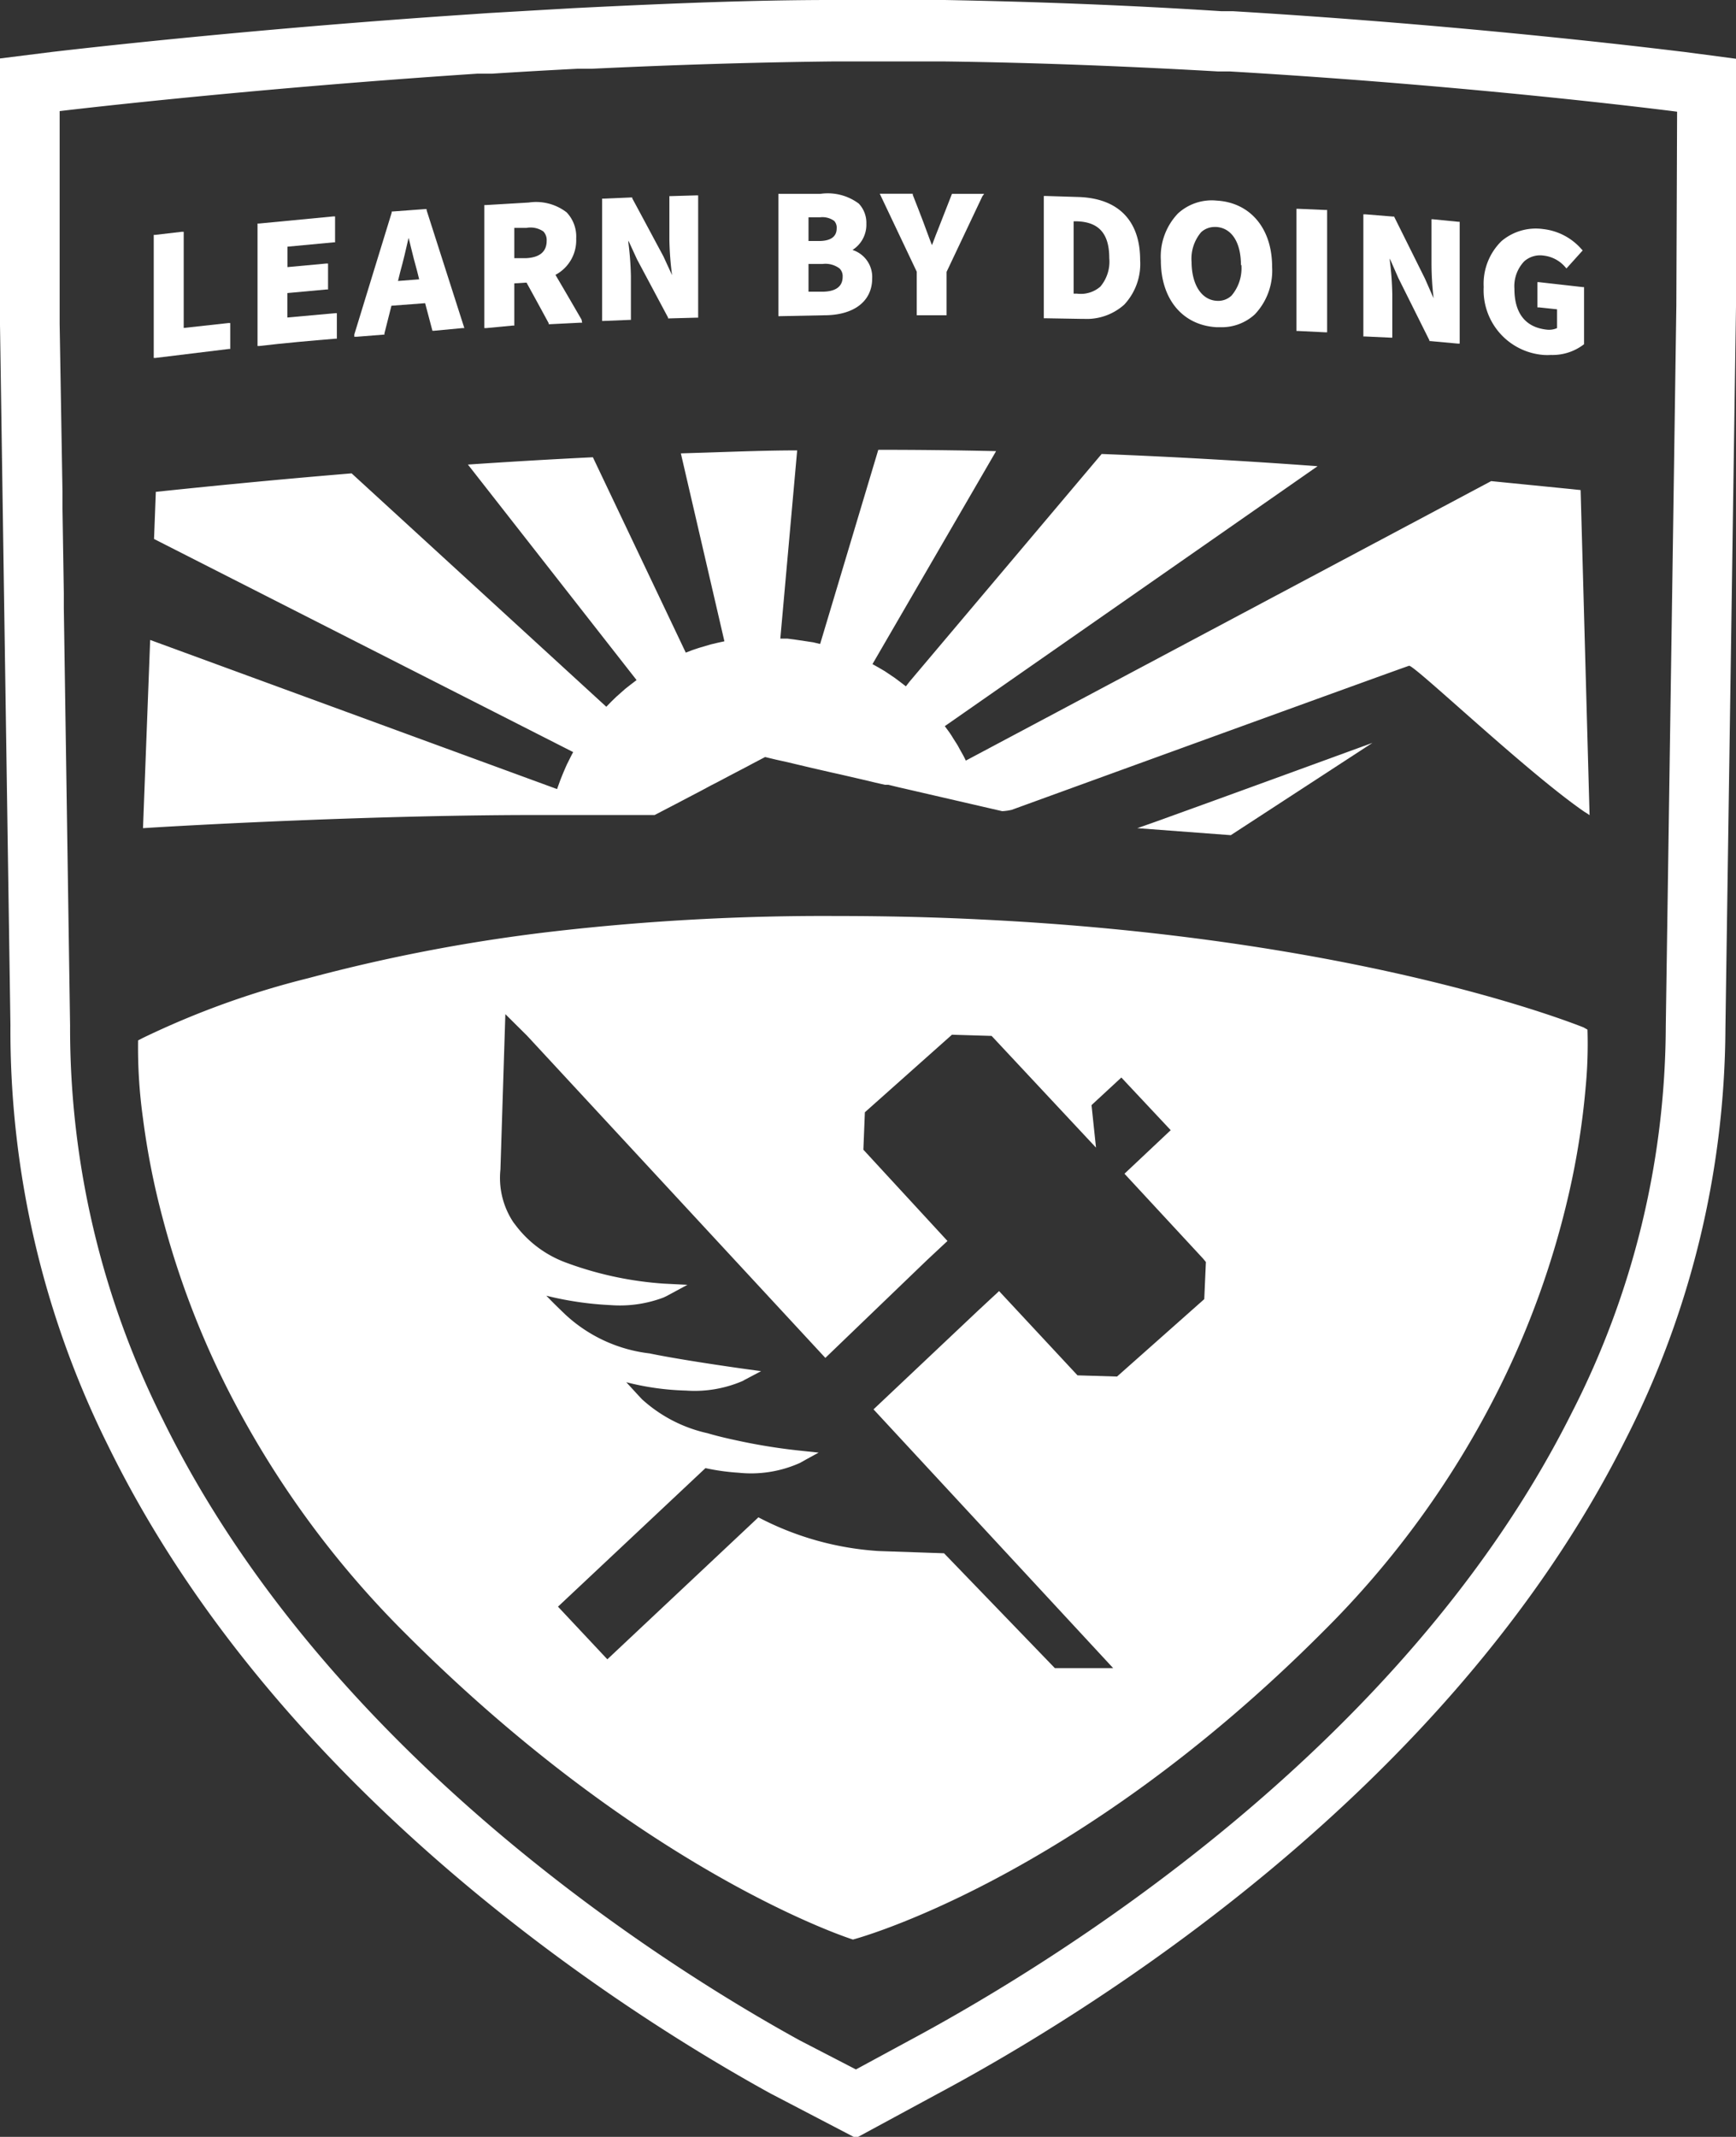 <svg id="Layer_2" data-name="Layer 2" xmlns="http://www.w3.org/2000/svg" viewBox="0 0 116.42 143.28"><rect x="0" y="0" width="116.42" height="143.28" fill="#333333" stroke="none"/><defs><style>.cls-1{fill:#fff;}</style></defs><title>shield-texture-reversed</title><path class="cls-1" d="M34.39,21.83h.1V19l.82-.05c.5.91,1,1.82,1.49,2.73l0,.06h.06l2-.1h.18L39,21.43c-.58-1-1.16-2-1.75-3A2.62,2.62,0,0,0,38.64,16,2.35,2.35,0,0,0,38,14.24a3.35,3.35,0,0,0-2.54-.66l-2.88.17h-.1V22h.12Zm.1-6.55.82,0a1.52,1.52,0,0,1,1.13.24.84.84,0,0,1,.22.63c0,.72-.46,1.11-1.36,1.16l-.81,0Z"/><path class="cls-1" d="M22.49,22.71h.1V21h-.12l-3.2.29V19.65l2.62-.24H22V17.67h-.12l-2.6.24V16.54l3.09-.29h.1V14.51h-.11l-5,.48h-.09V23.2h.12C19.09,23,20.81,22.85,22.49,22.71Z"/><path class="cls-1" d="M25.7,22.44h.08l0-.08c.16-.62.31-1.24.47-1.86l2.26-.17L29,22.18h.09L31,22h.14L28.61,14.1l0-.08H28.5l-2.16.16h-.07l0,.07c-.84,2.72-1.67,5.45-2.51,8.18l0,.15h.16Zm1.14-4.21c.2-.71.39-1.53.56-2.28q.08.29.15.6c.13.53.27,1.09.41,1.58l.15.6-1.42.11Z"/><path class="cls-1" d="M15.34,23.4h.1V21.66h-.12l-3,.33V15.54h-.12l-1.8.21h-.09V24l.12,0Z"/><path class="cls-1" d="M55.27,21.14c2,0,3.22-.94,3.22-2.47a1.9,1.9,0,0,0-1.32-1.91A2,2,0,0,0,58.1,15a1.87,1.87,0,0,0-.51-1.35A3.48,3.48,0,0,0,55,13L52.3,13h-.1v8.2h.11Zm-1.05-6.57H55a1.35,1.35,0,0,1,.94.24.66.66,0,0,1,.17.5c0,.55-.39.84-1.15.85h-.74Zm0,3.13h.94A1.57,1.57,0,0,1,56.3,18a.72.72,0,0,1,.21.56c0,.65-.46,1-1.39,1h-.9Z"/><path class="cls-1" d="M106.2,68.89c-2.06-.81-16.24-6.07-40.47-7.24q-4.61-.23-9.69-.23a158.44,158.44,0,0,0-18.62,1,114.2,114.2,0,0,0-16.75,3.17,57.16,57.16,0,0,0-11.08,4l-.33.17A34.3,34.3,0,0,0,9.59,75a51,51,0,0,0,1.3,6.61,58.17,58.17,0,0,0,4.51,11.8,63.92,63.92,0,0,0,11.87,16.2c16.12,16.11,29.93,20.44,29.93,20.44S72,126.18,88.71,109.42A62,62,0,0,0,100.5,93.16,58.45,58.45,0,0,0,105.22,80a52.21,52.21,0,0,0,1.12-7.13,30.58,30.58,0,0,0,.12-3.83ZM80.76,87.11,74.91,92.3l-2.65-.08L67,86.57l-.18.17-.24.22-1,.93-7,6.61,16.07,17.35H70.74l-7.43-7.7L58.93,104a20.07,20.07,0,0,1-8.07-2.26l-10.13,9.52-3.31-3.53,9.89-9.29v0h0a14.92,14.92,0,0,0,2.23.31,8,8,0,0,0,4.11-.66l.41-.23.84-.46-1.42-.15a38.93,38.93,0,0,1-4.18-.69c-.61-.13-1.24-.28-1.85-.46a9.62,9.62,0,0,1-4.4-2.28l-.29-.31L42,92.68a17.85,17.85,0,0,0,4,.56,8.13,8.13,0,0,0,3.82-.65l.12-.07,1.1-.58-1.37-.19s-4-.56-6.1-1a10,10,0,0,1-5.66-2.61l-.27-.26q-.59-.57-1-1a22.1,22.1,0,0,0,4.3.63A8.27,8.27,0,0,0,44.5,87l.21-.1,1.39-.75-1.58-.08a23.41,23.41,0,0,1-6.59-1.42,7.45,7.45,0,0,1-3.27-2.39l-.23-.3a5.37,5.37,0,0,1-.87-3.54L33.89,68l1.46,1.45,20,21.6,6.83-6.57,1.07-1,.29-.27-5.64-6.12L58,74.58l5.84-5.2,2.66.08,7,7.49L73.2,74.1l2-1.85,3.31,3.53-3.1,2.92,5.27,5.69.19.23Z"/><path class="cls-1" d="M72.44,21.38h.23a3.77,3.77,0,0,0,2.72-.95,4,4,0,0,0,1.07-3c0-2.63-1.46-4.13-4.12-4.22l-2.26-.07H70v8.2h.11ZM72,14.84h.23c1.47.05,2.16.83,2.16,2.47a2.59,2.59,0,0,1-.6,1.91,2,2,0,0,1-1.56.47H72Z"/><path class="cls-1" d="M61.48,18.22v2.92h2V18.23l2.4-5.07L66,13H65.8l-1.89,0h-.07l-.74,1.89c-.12.3-.23.6-.35.89l-.25.66L62.33,16c-.14-.37-.27-.72-.41-1.11-.23-.61-.47-1.22-.71-1.83l0-.07H59l.07.15Z"/><path class="cls-1" d="M42.2,21.45h.11V18.51a21.09,21.09,0,0,0-.17-2.25s0-.08,0-.13l.58,1.26,2.08,3.9,0,.06h.06l1.85-.05h.11V13.1h-.11L45,13.15h-.11v2.92a21.18,21.18,0,0,0,.18,2.38l-.58-1.26c-.7-1.3-1.39-2.6-2.09-3.89l0-.06h-.07l-1.85.08h-.1v8.2h.11Z"/><path class="cls-1" d="M88.84,22.28H89v-8.2h-.1L87.05,14h-.11v8.19H87Z"/><path class="cls-1" d="M93.25,22.64h.12V19.7a21.47,21.47,0,0,0-.17-2.27.34.34,0,0,0,0-.1l.58,1.32,2.08,4.17,0,.05h.06l1.85.17h.12V14.87h-.1l-1.72-.17H96v2.94A20.83,20.83,0,0,0,96.14,20h0l-.58-1.32-2.07-4.16,0,0H93.4l-1.85-.15h-.12v8.19h.1Z"/><path class="cls-1" d="M103.52,23.8a3.91,3.91,0,0,0,.49,0,3.44,3.44,0,0,0,2.22-.72l0,0V19.25h-.09l-2.92-.33-.12,0v1.69l.1,0,1.22.13V22a1.33,1.33,0,0,1-.72.1c-1.4-.16-2.14-1.1-2.14-2.73a2.42,2.42,0,0,1,.66-1.85,1.61,1.61,0,0,1,1.31-.38,2.23,2.23,0,0,1,1.44.77l.08.09,1.09-1.21-.07-.07a4,4,0,0,0-2.58-1.36,3.56,3.56,0,0,0-2.8.81,4,4,0,0,0-1.19,3.07A4.35,4.35,0,0,0,103.52,23.8Z"/><path class="cls-1" d="M79,14.31a4.18,4.18,0,0,0-1.15,3.16c0,2.59,1.46,4.34,3.73,4.47h.25a3.28,3.28,0,0,0,2.32-.86,4.26,4.26,0,0,0,1.16-3.2c0-2.56-1.46-4.3-3.72-4.43A3.35,3.35,0,0,0,79,14.31Zm4.25,3.46a2.83,2.83,0,0,1-.66,2.05,1.3,1.3,0,0,1-1,.35c-1-.06-1.67-1.06-1.68-2.6a2.75,2.75,0,0,1,.64-2,1.33,1.33,0,0,1,.93-.35h.1C82.59,15.29,83.22,16.24,83.22,17.77Z"/><path class="cls-1" d="M82.54,56h0l9.5-6.19h0s-10.7,3.91-14.49,5.27l-1.28.45h0Z"/><path class="cls-1" d="M105.33,32.79,100,32.26,64.77,51c-.07-.15-.14-.29-.22-.43l-.23-.41a3.35,3.35,0,0,0-.21-.36l-.21-.33c-.08-.14-.17-.27-.26-.4l-.28-.38,25-17.43c-4.48-.33-9.38-.62-14.48-.82L61,45.7l-.25.32h0l0,0,0,0-.35-.27L60,45.45,59.33,45l-.41-.24-.41-.23L66.8,30.25c-2.61-.06-5.25-.09-7.9-.09h0L55,43.18l-.46-.11L54.08,43l-.81-.12-.47-.06-.47,0L53.46,30.2c-1.87,0-3.74.07-5.59.13l-2.21.07L48.58,43l-.46.1-.46.11-.78.23-.45.15-.44.17L39.76,30.66c-2.91.14-5.71.31-8.38.49L42.69,45.6l-.38.29-.37.29-.61.54-.34.33-.33.34L23.58,31.74c-5.31.44-9.8.89-13.13,1.24l-.12,3.16L38.44,50.43c-.08.14-.15.28-.22.42l-.21.42c-.11.25-.22.5-.32.75s-.12.3-.17.44-.11.3-.16.45l-27.29-10L9.59,55.53c2.29-.15,15.71-.92,27.31-.88,1.24,0,2.47,0,3.65,0H43.9l.94-.49.52-.27,1.2-.63.44-.23.67-.36.43-.22.87-.46.42-.22.67-.35.43-.23.82-.43.29.07.46.11.77.17.46.11,1.14.27.48.11.87.2.5.11,1.82.42.62.15.62.14.23,0,.7.17.7.16,4.94,1.14,1.3.3a3.5,3.5,0,0,0,.64-.09s26.57-9.66,26.65-9.66c.41,0,7.91,7.15,11.75,9.79h0l.27.17.08.06h0L106,32.86Z"/><path class="cls-1" d="M112.94,3.48c-.13,0-13.27-1.71-30.27-2.73l-.79,0C75.42.33,69.19.11,63.35,0h-1c-1.86,0-3.74,0-5.61,0h-1c-5.14,0-10.63.22-16.34.5l-1,.05L32.7.88l-1,.07C15.84,2,3.63,3.47,3.51,3.48L0,3.92V21.79L.7,68.73A62.46,62.46,0,0,0,7.28,97c11.49,23.42,34.86,38.12,44.37,43.36l5.75,3,5.43-2.94c9.91-5.29,34.25-20.14,46.14-43.81a61.27,61.27,0,0,0,6.74-27.64l.71-48.43V3.94Zm-.52,17-.19,13.12-.52,35.25a57.2,57.2,0,0,1-6.32,25.91C94,117.51,70.15,131.9,61,136.81l-3.6,1.95-3.77-1.95c-8.85-4.87-31.66-19.1-42.71-41.62A58.48,58.48,0,0,1,4.7,68.76l-.42-28v-1l-.09-5.68V33L4,21.73V7.45S16,6,32,4.94l.5,0,.49,0q2.8-.18,5.74-.33l.48,0,.48,0c5.22-.25,10.69-.43,16.18-.49H58.9l3.42,0h1c6.34.08,12.57.34,18.35.67l.8,0c17,1,30,2.7,30,2.7Z"/></svg>